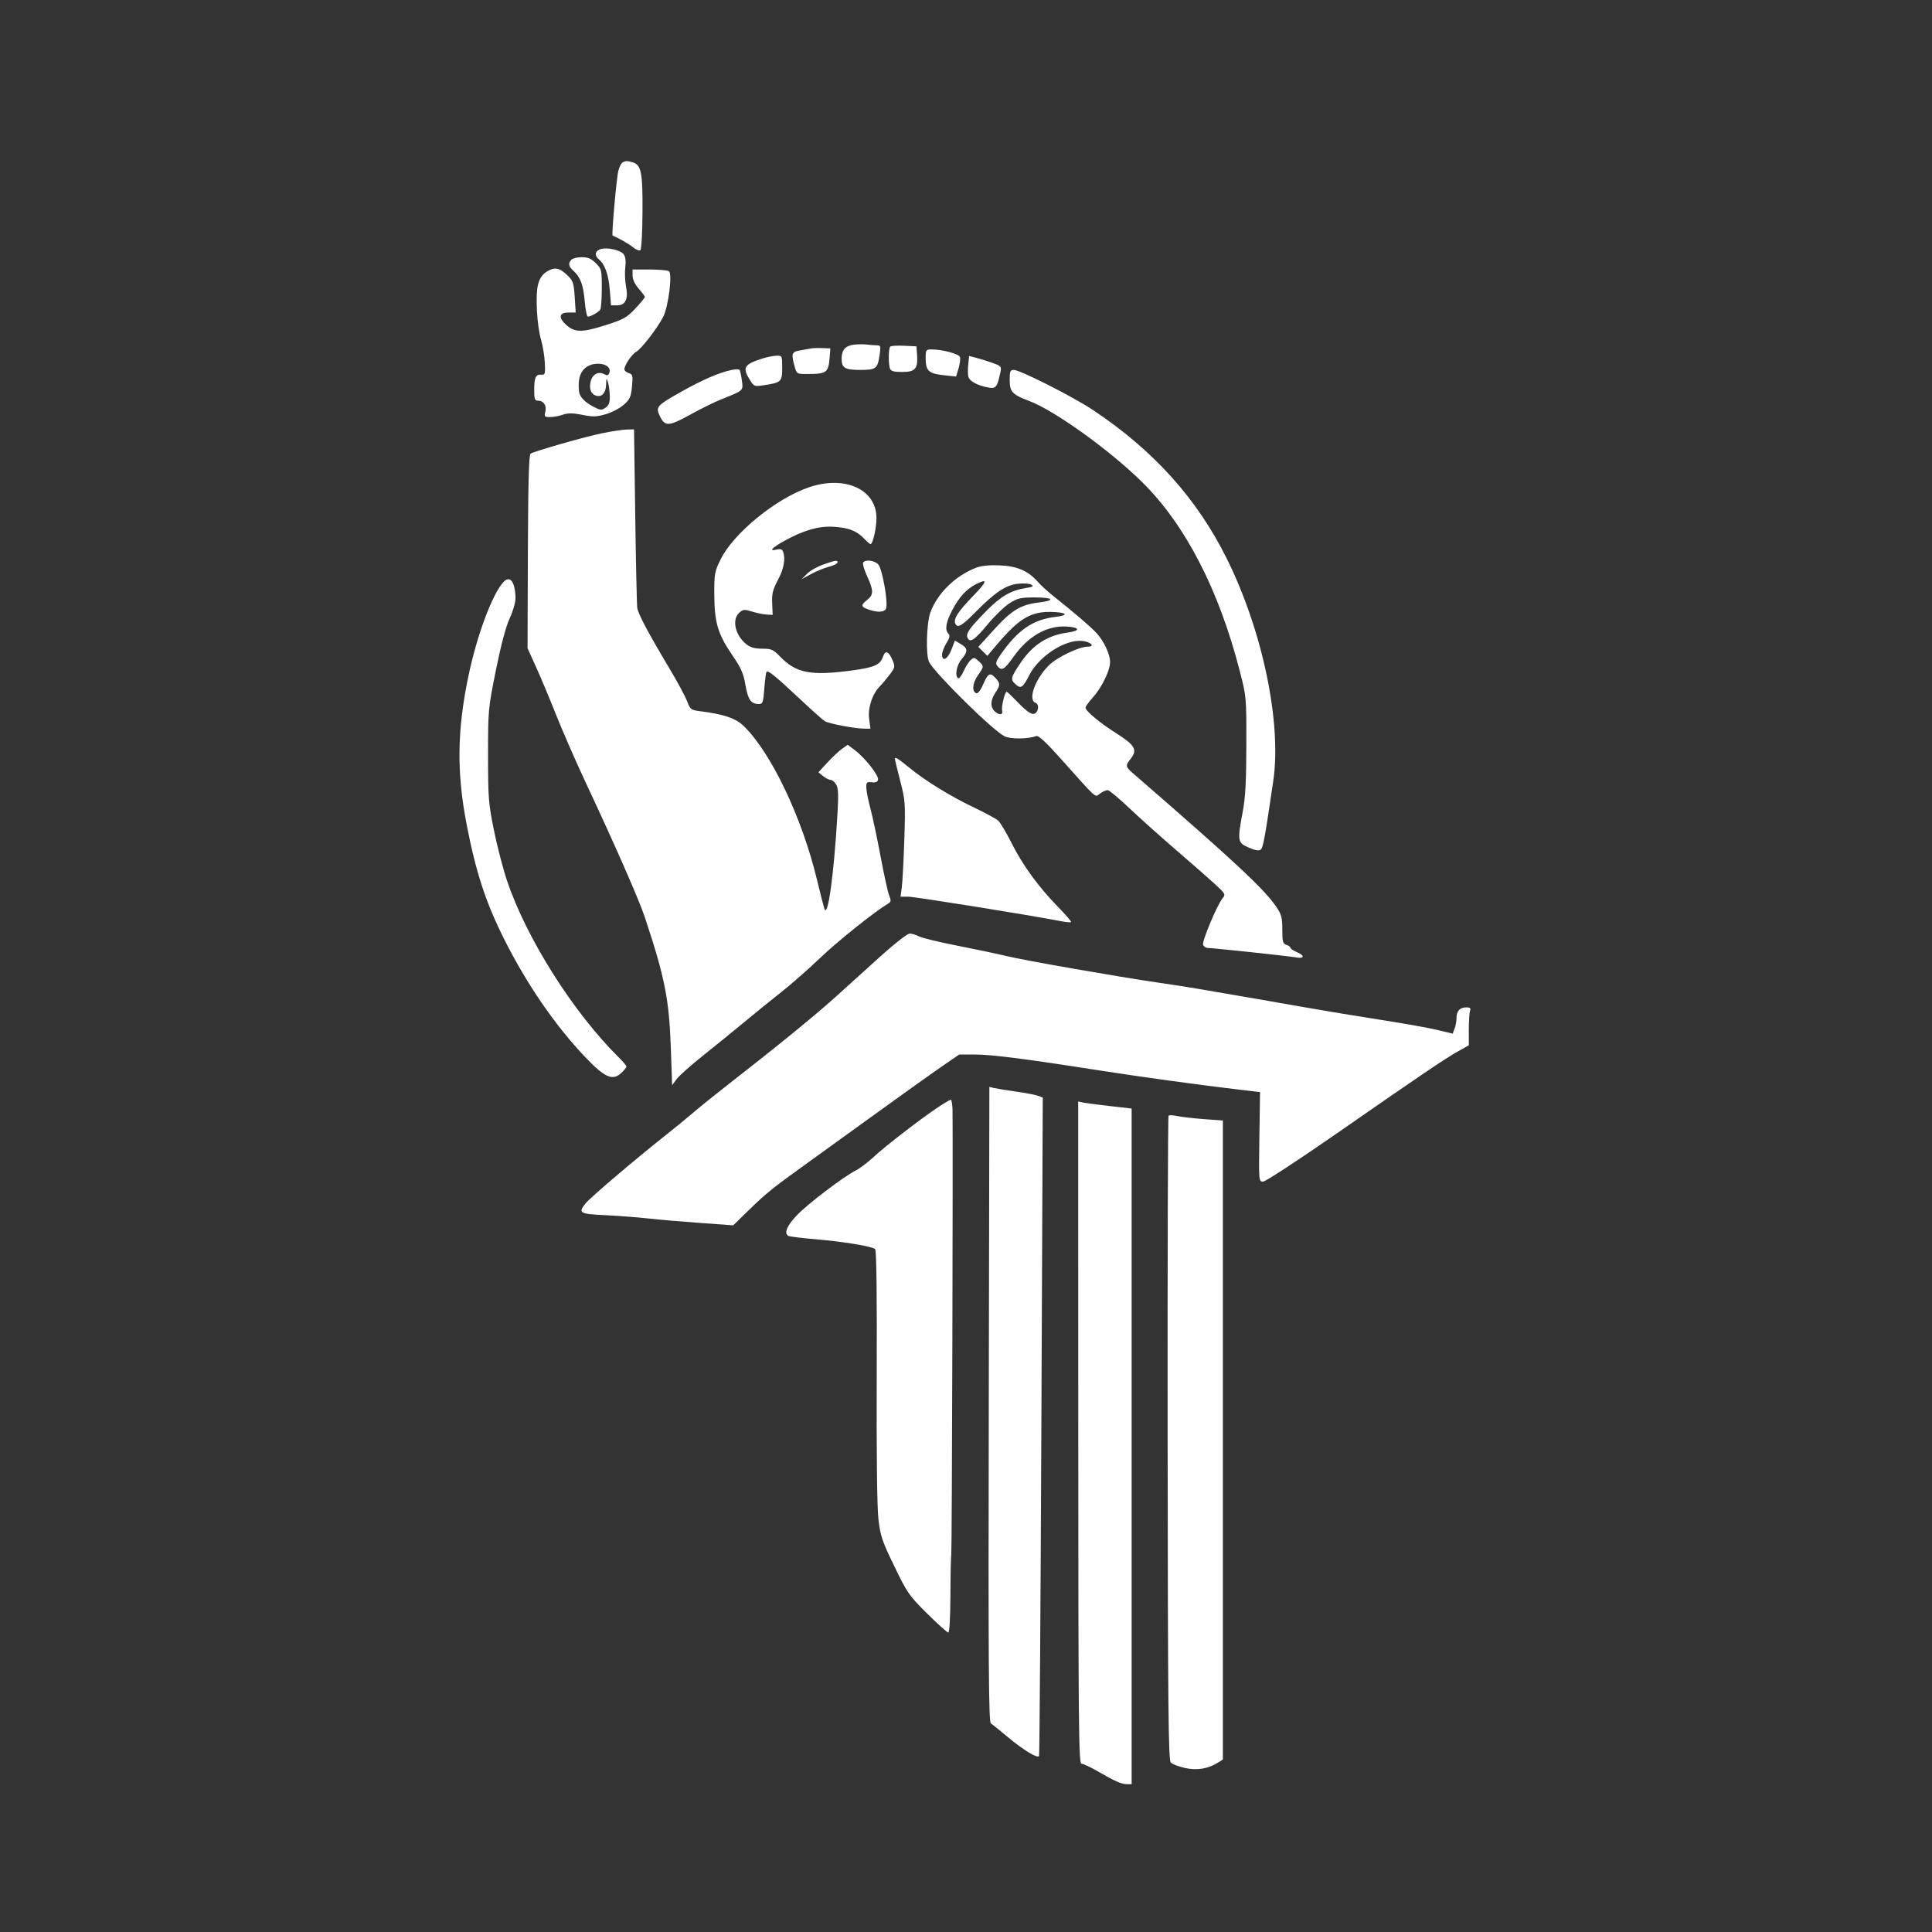 <svg xmlns="http://www.w3.org/2000/svg" xmlns:xlink="http://www.w3.org/1999/xlink" width="500" zoomAndPan="magnify" viewBox="0 0 375 375" height="500" preserveAspectRatio="xMidYMid meet" version="1.0"><rect x="0" y="0" width="375" height="375" fill="#333333" stroke="none"/><path fill="#ffffff" d="M 120.898 31.484 C 120.629 31.594 120.23 32.34 120.02 33.141 C 119.672 34.465 118.68 45.633 118.906 45.727 C 120.18 46.262 122.02 47.316 122.84 47.973 C 123.418 48.441 124.066 48.715 124.277 48.586 C 124.504 48.445 124.684 45.312 124.707 41.141 C 124.754 33.344 124.465 31.949 122.695 31.477 C 121.676 31.203 121.586 31.203 120.898 31.484 M 116.48 48.383 C 115.469 48.758 115.363 49.613 116.242 50.34 C 117.414 51.312 118.113 53.277 118.359 56.273 L 118.602 59.27 L 119.785 59.27 C 121.418 59.27 121.992 58.043 121.508 55.574 C 121.309 54.543 121.242 52.887 121.367 51.891 C 121.516 50.699 121.414 49.836 121.066 49.363 C 120.449 48.516 117.707 47.93 116.48 48.383 M 110.922 50.398 C 110.234 51.09 110.332 51.684 111.281 52.543 C 112.66 53.789 113.227 55.305 113.492 58.461 C 113.633 60.109 113.91 61.457 114.109 61.457 C 114.66 61.457 116.176 60.602 116.508 60.105 C 116.668 59.863 116.801 57.996 116.805 55.957 C 116.812 52.383 116.77 52.203 115.648 51.082 C 114.762 50.199 114.117 49.922 112.945 49.922 C 112.094 49.922 111.188 50.137 110.922 50.398 M 106.188 52.691 C 105.277 53.246 104.785 53.949 104.449 55.172 C 103.883 57.258 104.203 63.203 105.039 66.035 C 105.363 67.129 105.68 69.098 105.75 70.41 C 105.859 72.586 105.801 72.789 105.082 72.727 C 103.992 72.629 103.695 73.254 103.688 75.68 C 103.684 77.461 103.793 77.77 104.43 77.77 C 105.516 77.77 106.145 78.723 105.844 79.918 C 105.609 80.855 105.695 80.953 106.762 80.953 C 107.41 80.953 108.531 80.746 109.254 80.492 C 110.258 80.145 111.152 80.152 113.027 80.523 C 115.121 80.941 115.809 80.918 117.641 80.375 C 118.824 80.023 120.395 79.191 121.129 78.523 C 122.273 77.48 122.492 76.984 122.672 74.996 C 122.863 72.891 122.805 72.66 122.035 72.414 C 121.57 72.266 121.188 71.934 121.191 71.676 C 121.191 70.891 122.688 68.695 123.523 68.25 C 124.484 67.734 127.617 63.668 128.723 61.508 C 129.75 59.492 130.551 53.086 129.832 52.629 C 129.562 52.461 127.867 52.316 126.062 52.312 L 122.781 52.309 L 122.781 53.488 C 122.781 54.23 123.219 55.168 123.973 56.027 C 124.629 56.773 125.168 57.504 125.168 57.648 C 125.168 57.793 124.336 58.797 123.324 59.883 C 121.695 61.621 121.043 61.992 117.75 63.047 C 113.109 64.535 111.684 64.562 110.078 63.215 C 108.34 61.75 108.434 60.664 110.301 60.664 L 111.746 60.664 L 111.551 57.645 C 111.379 54.969 111.227 54.5 110.207 53.508 C 108.621 51.965 107.691 51.777 106.188 52.691 M 165.746 66.902 C 164.086 67.105 163.359 67.93 163.359 69.609 C 163.359 71.422 163.98 71.801 166.973 71.801 C 170.035 71.801 170.332 71.574 170.727 68.918 C 170.984 67.203 170.934 67.027 170.219 67.027 C 169.781 67.027 168.91 66.961 168.281 66.879 C 167.652 66.797 166.512 66.809 165.746 66.902 M 172.793 67.277 C 172.445 67.621 172.418 70.703 172.75 71.57 C 172.93 72.035 173.547 72.199 175.125 72.199 C 177.637 72.199 178.195 71.562 178.004 68.902 L 177.879 67.227 L 175.477 67.109 C 174.156 67.047 172.945 67.121 172.793 67.277 M 157.391 67.637 C 157.062 67.711 156.125 67.879 155.305 68.016 C 153.656 68.281 153.539 68.621 154.23 71.105 C 154.641 72.586 154.66 72.598 156.715 72.594 C 160.508 72.582 160.809 72.348 161.051 69.215 L 161.172 67.625 L 159.578 67.562 C 158.703 67.527 157.719 67.562 157.391 67.637 M 179.672 69.539 C 179.672 71.965 180.242 72.508 183.121 72.824 L 185.578 73.09 L 186.059 71.48 C 186.324 70.598 186.441 69.609 186.316 69.285 C 186.082 68.676 182.895 67.824 180.844 67.824 C 179.727 67.824 179.672 67.906 179.672 69.539 M 148.043 69.57 C 144.434 70.707 144.055 71.324 145.512 73.684 C 146.332 75.012 146.426 75.051 148.16 74.789 C 151.648 74.266 151.82 74.105 151.82 71.414 C 151.82 69.059 151.805 69.016 150.727 69.043 C 150.125 69.059 148.918 69.297 148.043 69.57 M 187.938 70.75 C 187.844 71.656 187.852 72.719 187.949 73.109 C 188.16 73.965 189.699 74.816 191.711 75.191 C 193.312 75.492 193.535 75.234 194.164 72.34 C 194.422 71.148 194.355 71.059 192.723 70.469 C 191.781 70.125 190.355 69.676 189.555 69.473 L 188.102 69.102 Z M 113.414 71.586 C 112.5 72.496 112.184 73.836 112.383 75.957 C 112.477 77 113.523 78.098 115.262 78.984 C 116.551 79.645 116.781 79.656 117.551 79.117 C 118.207 78.66 118.395 78.137 118.363 76.852 C 118.34 75.934 118.18 74.734 118.004 74.188 C 117.719 73.289 117.684 73.332 117.648 74.637 C 117.602 76.293 116.809 77.152 115.656 76.789 C 114.691 76.48 114.305 75.406 114.652 74.012 C 114.992 72.664 116.145 72.027 117.215 72.602 C 117.848 72.938 118.066 72.898 118.254 72.41 C 118.977 70.531 115.121 69.875 113.414 71.586 M 141.84 71.844 C 139.461 72.371 136.309 73.746 132.285 76.004 C 127.469 78.707 127.227 78.98 128.062 80.738 C 129.059 82.824 129.785 82.793 133.949 80.496 C 136.008 79.359 138.676 78.039 139.883 77.559 C 144.414 75.75 144.262 75.887 143.996 73.832 C 143.867 72.824 143.652 71.895 143.516 71.762 C 143.379 71.633 142.625 71.668 141.84 71.844 M 195.98 73.73 C 195.98 76.055 196.473 76.586 199.77 77.828 C 204.688 79.68 215.352 87.34 221.664 93.551 C 230.027 101.781 236.551 114.383 240.625 130.188 C 241.926 135.234 241.934 135.305 241.914 144.605 C 241.898 151.668 241.73 154.832 241.219 157.535 C 240.145 163.23 240.203 163.586 242.383 164.52 C 243.676 165.074 244.367 165.188 244.715 164.898 C 245.176 164.516 245.496 162.77 247.141 151.57 C 248.793 140.312 245.074 122.465 238.164 108.52 C 232.359 96.793 223.918 87.414 212.098 79.551 C 208.234 76.98 197.996 71.801 196.777 71.801 C 196.09 71.801 195.98 72.066 195.98 73.73 M 116.812 84.105 C 113.406 84.805 103.801 87.551 102.977 88.059 C 102.66 88.254 102.512 93.789 102.461 107.078 L 102.395 125.828 L 103.996 129.348 C 104.879 131.285 106.633 135.465 107.891 138.637 C 109.152 141.809 111.691 147.629 113.535 151.566 C 119.453 164.195 124 174.551 125.156 178.027 C 129.031 189.676 129.871 193.887 130.207 203.383 L 130.461 210.637 L 131.332 209.453 C 131.812 208.805 134.176 206.703 136.586 204.785 C 138.992 202.867 142.578 199.957 144.551 198.316 C 146.52 196.676 149.727 194.078 151.668 192.547 C 153.613 191.016 156.992 188.043 159.184 185.945 C 162.523 182.738 169.723 176.98 172.348 175.41 C 172.965 175.043 172.996 174.824 172.59 173.82 C 172.332 173.18 171.582 169.789 170.93 166.289 C 170.277 162.789 169.387 158.582 168.949 156.941 C 168.512 155.301 168.148 153.449 168.145 152.832 C 168.133 151.844 168.262 151.727 169.219 151.84 C 169.969 151.926 170.344 151.77 170.43 151.328 C 170.59 150.527 167.953 147.156 166.008 145.676 L 164.543 144.559 L 163.43 145.352 C 162.816 145.789 161.535 146.992 160.582 148.023 L 158.852 149.902 L 159.758 150.637 C 160.254 151.039 160.906 151.371 161.207 151.371 C 161.504 151.371 161.996 151.773 162.293 152.266 C 162.727 152.973 162.773 154.234 162.531 158.332 C 161.844 169.867 160.695 178.18 160.031 176.434 C 159.906 176.105 159.242 173.52 158.559 170.684 C 155.645 158.625 149.68 146.117 144.371 140.934 C 142.816 139.414 140.473 138.617 135.855 138.039 C 134.117 137.824 133.977 137.711 133.352 136.078 C 132.988 135.125 131.461 132.285 129.953 129.77 C 125.867 122.934 123.871 119.184 123.695 118.008 C 123.605 117.43 123.43 109.395 123.301 100.148 L 123.066 83.34 L 121.629 83.375 C 120.84 83.395 118.672 83.723 116.812 84.105 M 156.992 94.59 C 150.578 96.785 142.375 103.488 139.867 108.586 C 138.703 110.945 138.625 111.379 138.645 115.371 C 138.668 120.812 139.324 123.051 142.062 127.051 C 143.852 129.66 144.305 130.684 144.684 132.934 C 145.16 135.762 145.773 136.648 147.266 136.648 C 148.051 136.648 148.145 136.391 148.355 133.629 C 148.48 131.965 148.676 130.516 148.785 130.406 C 149.109 130.078 150.449 131.164 155.102 135.523 C 157.516 137.785 159.766 139.797 160.105 139.992 C 160.906 140.461 165.98 141.422 167.648 141.426 L 168.957 141.426 L 168.699 139.492 C 168.422 137.395 169.332 134.656 170.793 133.195 C 171.207 132.781 172.051 131.777 172.672 130.965 C 173.695 129.625 173.754 129.379 173.309 128.309 C 172.512 126.379 171.867 126.094 171.391 127.457 C 170.828 129.066 169.746 129.547 165.348 130.137 C 157.332 131.211 154.551 130.672 151.406 127.434 C 150.082 126.066 149.719 125.91 147.945 125.91 C 146.535 125.91 145.656 125.668 144.906 125.078 C 142.703 123.344 141.996 120.281 143.484 118.93 C 144.215 118.27 144.469 118.246 145.973 118.707 C 146.891 118.992 148.168 119.25 148.812 119.285 L 149.977 119.344 L 149.879 117.098 C 149.797 115.242 149.988 114.461 151 112.566 C 152.16 110.395 152.508 108.426 151.98 107.047 C 151.805 106.594 151.449 106.492 150.688 106.684 C 148.844 107.141 150.297 105.926 153.527 104.309 C 156.977 102.578 159.715 101.977 162.637 102.309 C 165.09 102.586 166.434 103.184 167.77 104.594 C 168.301 105.148 168.836 105.609 168.965 105.613 C 169.414 105.625 170.121 102.531 170.121 100.559 C 170.121 94.984 163.992 92.195 156.992 94.59 M 159.836 109.562 C 158.66 109.969 157.23 110.777 156.652 111.363 L 155.602 112.422 L 157.391 111.441 C 158.375 110.898 159.941 110.258 160.871 110.012 C 161.801 109.766 162.562 109.395 162.562 109.184 C 162.562 108.672 162.32 108.707 159.836 109.562 M 167.535 109.203 C 167.395 109.426 167.742 110.613 168.305 111.84 C 169.582 114.625 169.586 115.445 168.332 116.43 C 167.031 117.453 167.078 117.781 168.59 118.312 C 170.359 118.926 171.699 118.852 171.98 118.121 C 172.422 116.973 171.238 110.316 170.453 109.531 C 169.668 108.742 167.938 108.551 167.535 109.203 M 189.516 110.176 C 185.469 111.727 181.996 115.098 180.602 118.828 C 179.82 120.906 179.66 127.305 180.355 128.535 C 181.75 130.996 192.617 141.695 194.957 142.902 C 196.082 143.488 199.562 143.465 201.156 142.863 C 201.555 142.715 202.984 144.016 205.531 146.863 C 213.285 155.523 212.445 154.77 213.516 154.02 C 214.035 153.656 214.699 153.359 214.988 153.359 C 215.281 153.359 217.168 154.926 219.184 156.84 C 221.199 158.754 225.293 162.422 228.277 164.988 C 231.266 167.559 234.664 170.539 235.832 171.613 C 237.816 173.438 237.914 173.613 237.332 174.305 C 236.281 175.547 233.266 182.723 233.516 183.379 C 233.645 183.715 234.07 184 234.461 184.004 C 235.637 184.023 250.191 185.578 251.582 185.836 C 253.219 186.137 253.281 185.453 251.68 184.789 C 251.023 184.516 250.488 184.148 250.488 183.973 C 250.488 183.793 250.129 183.535 249.691 183.398 C 249 183.176 248.895 182.793 248.895 180.445 C 248.895 178.156 248.727 177.5 247.793 176.105 C 245.445 172.609 239.746 167.293 219.953 150.129 C 218.43 148.809 218.398 148.625 219.496 147.234 C 220.809 145.562 220.277 144.617 216.781 142.402 C 213.469 140.309 210.703 138.004 210.703 137.348 C 210.703 137.125 211.348 136.234 212.133 135.363 C 213.859 133.449 215.469 130.129 215.465 128.496 C 215.457 126.969 214.289 124.465 212.832 122.871 C 211.773 121.711 208.402 118.824 204.301 115.566 C 203.336 114.801 202.008 113.574 201.352 112.84 C 199.484 110.758 197.41 109.883 193.992 109.734 C 192.062 109.652 190.48 109.809 189.516 110.176 M 97.637 113.062 C 95.469 115.52 92.531 123.469 90.906 131.281 C 88.723 141.777 88.625 149.883 90.555 159.926 C 92.348 169.242 94.246 175.062 97.816 182.203 C 102.191 190.953 107.727 199.016 113.559 205.148 C 117.406 209.188 118.906 209.848 120.613 208.242 C 121.148 207.738 121.586 207.188 121.586 207.02 C 121.586 206.848 120.984 206.117 120.254 205.398 C 111.316 196.602 102.148 182.113 98.379 170.836 C 97.617 168.555 96.484 164.18 95.863 161.117 C 94.82 155.977 94.73 154.859 94.73 146.598 C 94.73 137.805 94.758 137.512 96.254 130.086 C 97.238 125.188 98.184 121.637 98.938 119.996 C 99.609 118.539 100.086 116.848 100.062 116.016 C 99.977 112.824 98.949 111.574 97.637 113.062 M 189.418 113.402 C 187.57 114.363 186.211 115.84 184.875 118.348 C 183.594 120.754 183.344 122.258 184.098 123.016 C 184.43 123.348 184.328 123.816 183.699 124.832 C 183.234 125.586 182.855 126.582 182.855 127.051 C 182.855 128.531 183.957 127.965 184.664 126.113 L 185.344 124.332 L 186.484 125.008 C 187.887 125.836 187.918 126.445 186.633 127.969 C 185.66 129.125 185.289 131.215 185.98 131.645 C 186.168 131.758 186.641 131.148 187.031 130.285 C 187.418 129.422 188.039 128.445 188.406 128.113 C 189.008 127.566 189.16 127.586 189.941 128.312 C 191.027 129.324 191.027 129.332 189.785 131.125 C 188.738 132.633 188.613 134.266 189.516 134.562 C 189.805 134.66 190.336 133.977 190.777 132.949 C 191.742 130.695 192.156 130.453 193.172 131.543 C 194.188 132.633 194.191 132.965 193.199 134.461 C 192.246 135.902 192.184 137.172 193.027 138.016 C 193.91 138.898 194.762 138.812 194.512 137.871 C 194.328 137.16 195.047 134.262 195.41 134.262 C 195.496 134.262 196.539 135.266 197.723 136.488 C 199.133 137.945 200.133 138.664 200.617 138.574 C 201.551 138.395 201.832 136.734 200.984 136.406 C 199.473 135.828 200.906 131.82 203.574 129.152 C 205.133 127.59 209.457 125.512 211.137 125.512 C 212.695 125.512 211.652 124.516 209.961 124.395 C 206.59 124.145 201.617 127.422 199.738 131.125 C 198.559 133.453 198.133 133.738 197.152 132.848 C 196.082 131.879 196.152 131.543 198.047 128.723 C 200.43 125.172 203.312 123.309 207.234 122.781 C 209.758 122.445 209.648 121.762 207.047 121.609 C 203.223 121.383 199.559 123.469 196.723 127.484 C 194.961 129.984 194.426 130.293 193.594 129.285 C 193.184 128.793 193.293 128.402 194.211 127.074 C 197.547 122.262 200.484 120.25 204.934 119.727 C 207.664 119.402 207.039 118.824 203.91 118.773 C 200.016 118.715 197.758 120.09 193.5 125.113 L 191.645 127.301 L 190.77 126.434 L 189.891 125.562 L 192.965 122.176 C 196.375 118.422 198.141 117.359 201.652 116.941 C 204.953 116.547 204.465 115.961 200.836 115.961 C 198.102 115.961 197.516 116.098 195.934 117.102 C 194.945 117.727 193.008 119.605 191.625 121.277 C 189.133 124.293 188.215 124.875 187.77 123.719 C 187.465 122.926 188.211 121.883 191.434 118.598 C 194.223 115.754 196.215 114.598 199.129 114.133 C 200.523 113.91 200.719 113.785 200.152 113.469 C 199.77 113.254 198.574 113.184 197.496 113.312 C 195.184 113.586 193.074 115.016 189.23 118.918 C 186.637 121.555 185.793 122.004 185.398 120.969 C 185.055 120.078 186.023 118.621 188.965 115.59 C 191.645 112.828 191.781 112.18 189.418 113.402 M 173.703 147.277 C 173.703 147.461 174.168 149.395 174.734 151.578 C 175.719 155.375 175.754 155.871 175.527 162.906 C 175.398 166.957 175.18 171.117 175.043 172.156 L 174.793 174.047 L 176.312 174.047 C 177.582 174.047 200.027 177.648 205.93 178.801 C 206.914 178.992 207.797 179.07 207.895 178.977 C 207.992 178.879 206.895 177.598 205.453 176.125 C 201.613 172.203 198.527 167.98 196.379 163.703 C 195.336 161.625 194.148 159.629 193.738 159.27 C 193.332 158.91 191.117 157.719 188.82 156.621 C 184.438 154.531 179.508 151.484 176.488 149 C 174.336 147.23 173.703 146.84 173.703 147.277 M 171.07 185.469 C 168.164 188.09 165.262 190.715 162.363 193.34 C 158.449 196.895 151.133 202.867 141.703 210.207 C 139.062 212.266 135.918 214.793 134.715 215.832 C 133.512 216.867 130.973 218.945 129.074 220.449 C 123.152 225.137 114.5 232.504 113.648 233.59 C 112.18 235.457 112.449 235.617 117.508 235.867 C 120.078 235.992 123.883 236.285 125.961 236.516 C 128.039 236.746 132.57 237.137 136.031 237.383 L 142.32 237.836 L 145.379 234.852 C 148.805 231.512 149.762 230.742 157.23 225.367 C 160.117 223.289 166.305 218.82 170.977 215.441 C 175.648 212.059 180.984 208.254 182.828 206.984 L 186.184 204.68 L 189.195 204.68 C 192.426 204.68 198.98 205.512 212.891 207.691 C 221.301 209.012 233.066 210.629 240.867 211.539 L 244.574 211.973 L 244.445 220.66 C 244.32 229.293 244.324 229.348 245.164 229.348 C 245.629 229.348 251.984 225.195 259.289 220.121 C 275.977 208.523 280.391 205.535 283.012 204.062 L 285.098 202.891 L 285.098 199.84 C 285.098 198.164 285.207 196.508 285.34 196.16 C 285.52 195.695 285.336 195.531 284.625 195.531 C 283.367 195.531 282.711 196.23 282.711 197.574 C 282.711 198.172 282.543 199.102 282.34 199.645 L 281.965 200.625 L 278.859 199.883 C 277.148 199.477 272.168 198.594 267.793 197.918 C 263.418 197.242 256.344 196.07 252.078 195.312 C 247.812 194.559 242.172 193.574 239.547 193.133 C 236.922 192.688 233.699 192.137 232.387 191.902 C 231.07 191.668 227.762 191.152 225.023 190.758 C 217.188 189.625 198.918 186.43 195.398 185.578 C 193.641 185.152 189.34 184.242 185.836 183.559 C 182.336 182.875 178.988 182.066 178.398 181.762 C 177.805 181.457 176.98 181.207 176.562 181.207 C 176.141 181.207 173.672 183.125 171.07 185.469 M 191.922 272.574 C 191.824 322.895 191.898 334.238 192.324 334.508 C 192.609 334.691 194.133 335.918 195.707 337.238 C 198.668 339.719 201.383 341.355 201.68 340.84 C 201.777 340.676 201.977 311.855 202.129 276.789 L 202.402 213.035 L 201.48 212.691 C 200.973 212.504 199.035 212.133 197.176 211.871 C 195.316 211.605 193.398 211.297 192.914 211.18 L 192.035 210.969 Z M 182.031 214.945 C 178.684 217.172 171.766 222.512 169.527 224.605 C 168.434 225.625 166.91 226.777 166.145 227.164 C 163.727 228.383 156.719 233.719 154.625 235.93 C 152.723 237.941 152.145 239.352 153.004 239.883 C 153.215 240.012 155.496 240.301 158.074 240.516 C 163.73 240.996 169.324 241.918 169.867 242.461 C 170.125 242.715 170.23 251.398 170.172 267.035 C 170.113 282.035 170.238 292.594 170.5 294.855 C 170.875 298.117 171.195 299.074 173.586 304.004 C 176.102 309.207 176.457 309.719 179.961 313.191 C 182 315.219 183.844 316.871 184.059 316.871 C 184.293 316.871 184.457 314.039 184.477 309.613 C 184.492 305.617 184.57 302.008 184.648 301.586 C 184.773 300.914 184.992 220.988 184.883 215.523 C 184.863 214.375 184.707 213.441 184.543 213.457 C 184.379 213.469 183.25 214.137 182.031 214.945 M 209.293 278.062 C 209.309 335.219 209.375 342.336 209.914 342.336 C 210.246 342.336 211.676 343.008 213.098 343.828 C 216.422 345.754 217.699 346.312 218.777 346.312 L 219.652 346.312 L 219.652 215.168 L 215.277 214.668 C 212.871 214.395 210.535 214.082 210.09 213.977 L 209.277 213.789 Z M 226.816 216.551 C 226.684 216.68 226.605 244.863 226.637 279.176 C 226.688 332.043 226.781 341.648 227.254 342.117 C 227.559 342.426 228.793 342.895 229.996 343.164 C 232.324 343.688 234.543 343.316 236.461 342.094 L 237.359 341.52 L 237.359 217.496 L 233.68 217.219 C 231.652 217.066 229.336 216.801 228.527 216.629 C 227.715 216.453 226.945 216.418 226.816 216.551 " fill-opacity="1" fill-rule="evenodd"/></svg>